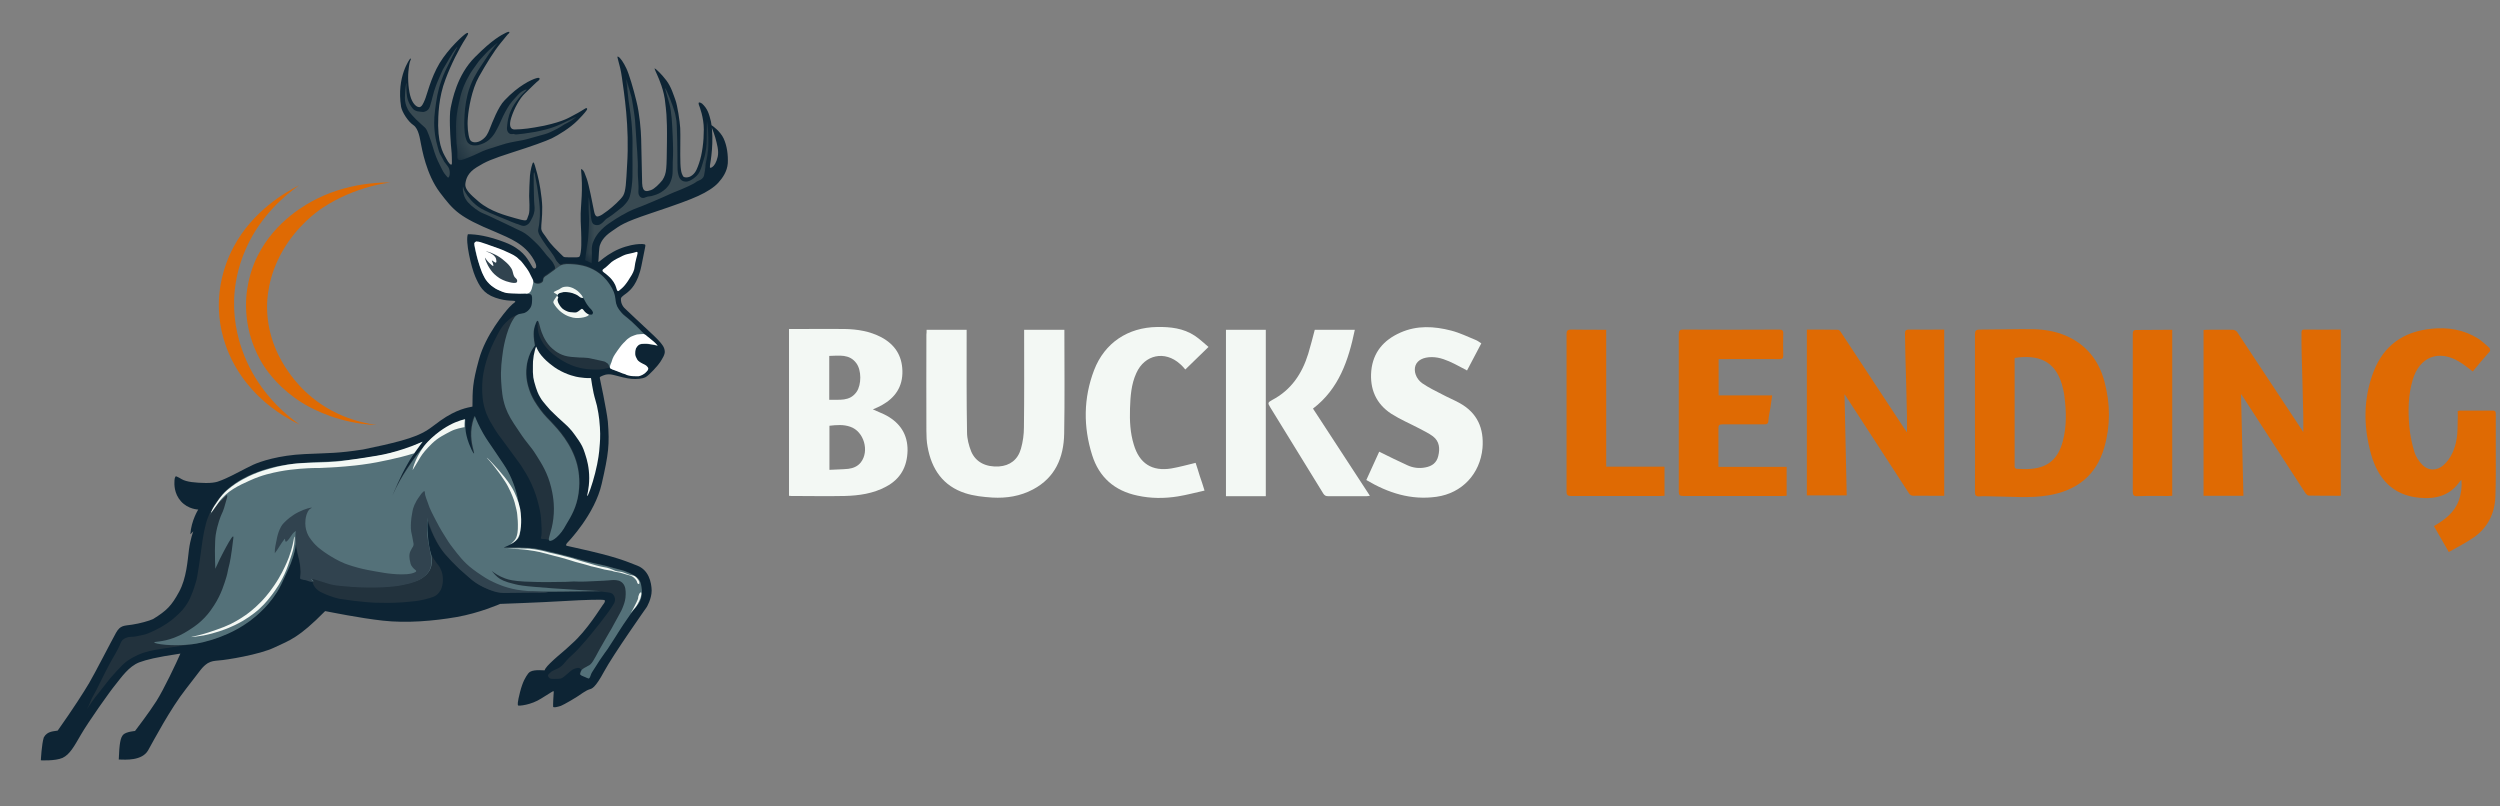 <svg width="183" height="59" viewBox="0 0 183 59" fill="none" xmlns="http://www.w3.org/2000/svg">
<rect x="0" y="0" width="183" height="59" fill="#808080" stroke="none"/>
<g clip-path="url(#clip0_554_12623)">
<path d="M28.575 13.363C28.575 13.363 25.847 13.217 23.177 14.56C22.509 14.896 20.158 16.123 18.852 18.737C18.634 19.175 17.981 20.563 18.01 22.447C18.039 24.798 19.084 26.433 19.331 26.813C19.65 27.295 20.506 28.478 22.117 29.486C22.523 29.734 24.134 30.698 26.485 31.019C26.921 31.077 27.298 31.107 27.559 31.107C26.935 31.019 26.05 30.844 25.078 30.435C22.712 29.442 21.522 27.806 21.087 27.178C20.564 26.433 19.549 24.754 19.549 22.461C19.549 21.965 19.592 20.241 20.709 18.328C21.754 16.532 23.162 15.51 23.627 15.203C26.064 13.597 28.575 13.363 28.575 13.363Z" fill="#DF6A03"/>
<path d="M21.885 13.567C20.884 14.079 18.503 15.437 17.096 18.08C16.21 19.745 16.051 21.249 16.022 22.038C15.993 22.928 16.08 24.331 16.762 25.893C17.313 27.178 18.054 28.069 18.489 28.551C19.693 29.88 21.043 30.654 21.928 31.078C21.145 30.523 20.085 29.632 19.157 28.347C18.823 27.879 18.17 26.915 17.705 25.557C17.11 23.863 17.125 22.461 17.139 21.906C17.168 21.059 17.328 19.701 18.024 18.153C19.098 15.758 20.884 14.283 21.885 13.567Z" fill="#DF6A03"/>
<path d="M30.012 4.308C30.012 4.308 29.01 5.608 29.359 7.813C29.431 8.208 29.866 8.894 30.258 9.157C30.65 9.42 30.737 10.165 30.81 10.515C30.882 10.851 31.187 12.749 32.203 14.093C33.219 15.422 33.582 15.875 36.281 16.985C37.297 17.437 38.4 17.831 39.067 19C39.067 19 39.372 19.496 39.198 19.628C39.024 19.759 38.937 19.453 38.763 19.19C38.588 18.927 38.226 18.226 36.977 17.744C35.73 17.262 34.844 17.145 34.249 17.145C34.046 17.656 34.496 19.569 34.786 20.241C35.076 20.913 35.367 21.483 36.252 21.789C37.137 22.096 37.645 21.965 37.703 22.052C37.761 22.14 37.645 22.096 37.282 22.49C36.919 22.884 35.555 24.52 35.062 26.302C34.569 28.084 34.597 28.536 34.583 29.763C34.235 29.836 33.422 29.953 32.246 30.785C31.071 31.618 31.056 31.997 26.572 32.903C24.657 33.195 24.178 33.151 22.291 33.239C20.404 33.326 19.055 33.779 18.518 34.027C17.981 34.276 16.98 34.831 16.53 35.02C16.065 35.21 15.877 35.356 15.079 35.356C14.295 35.342 13.656 35.283 13.308 35.079C12.96 34.874 12.873 34.86 12.873 34.86C12.873 34.86 12.771 34.947 12.771 35.181C12.757 35.429 12.727 36.116 13.25 36.7C13.772 37.284 14.512 37.299 14.512 37.299C14.512 37.299 14.005 38.087 13.932 39.109L14.15 38.89C14.15 38.89 13.932 39.46 13.83 40.249C13.729 41.037 13.656 42.322 13.105 43.33C12.553 44.338 12.22 44.688 11.204 45.316C10.914 45.448 10.246 45.638 9.665 45.725C9.085 45.813 8.809 45.754 8.49 46.324C8.171 46.893 6.937 49.303 6.531 49.989C6.124 50.676 5.37 51.859 4.223 53.48C3.977 53.538 3.469 53.494 3.207 53.976C3.048 54.458 2.99 55.656 2.99 55.656C2.99 55.656 4.035 55.714 4.572 55.48C5.109 55.232 5.428 54.633 5.936 53.757C6.444 52.881 8.011 50.647 8.461 50.106C8.896 49.566 9.419 48.792 10.188 48.485C10.768 48.281 11.349 48.12 13.206 47.843C12.916 48.514 11.987 50.471 11.45 51.318C10.914 52.166 9.883 53.509 9.883 53.509C9.883 53.509 9.259 53.553 9.027 53.772C8.809 53.991 8.737 54.444 8.693 55.597C9.201 55.612 10.391 55.7 10.841 54.926C11.276 54.152 12.466 51.888 13.613 50.428C14.759 48.967 14.759 48.85 15.209 48.544C15.514 48.383 15.63 48.383 16.08 48.339C16.53 48.31 18.982 47.93 20.1 47.39C21.217 46.864 21.856 46.704 23.8 44.732C24.12 44.79 26.311 45.243 28.038 45.433C29.765 45.623 31.71 45.462 33.407 45.17C35.091 44.878 36.615 44.206 36.615 44.206C36.615 44.206 39.532 44.104 41.201 44.002C42.87 43.9 44.161 43.87 44.248 43.929C44.335 43.987 44.248 44.133 44.118 44.294C43.987 44.455 42.971 46.149 41.854 47.127C41.288 47.667 40.91 47.945 40.533 48.295C40.156 48.646 39.923 48.88 39.865 49.069C39.314 49.04 38.85 49.04 38.661 49.303C38.472 49.566 38.269 49.873 38.066 50.661C37.863 51.45 37.892 51.596 37.921 51.64C37.95 51.684 38.85 51.625 39.619 51.129C40.402 50.632 40.475 50.603 40.475 50.603C40.475 50.603 40.533 50.544 40.533 50.661C40.519 50.793 40.475 51.625 40.489 51.727C40.504 51.83 40.823 51.742 41.056 51.669C41.273 51.581 42.158 51.085 42.681 50.705C42.884 50.574 43.015 50.501 43.16 50.457C43.305 50.413 43.552 50.398 44.219 49.157C44.887 47.916 47.339 44.44 47.339 44.44C47.339 44.44 47.702 43.841 47.702 43.228C47.688 42.614 47.484 41.724 46.643 41.402C45.801 41.081 45.206 40.774 42.158 40.103C41.563 39.956 41.505 39.971 41.462 39.942C41.418 39.913 41.433 39.84 41.52 39.737C41.621 39.635 43.537 37.649 44.045 35.415C44.553 33.195 44.626 32.538 44.495 30.858C44.408 30.026 43.9 27.645 43.9 27.645C43.9 27.645 43.9 27.587 44.016 27.543C44.132 27.499 44.393 27.324 44.887 27.441C45.38 27.572 45.874 27.704 46.236 27.733C46.599 27.762 47.02 27.733 47.267 27.602C47.514 27.47 48.166 26.755 48.326 26.506C48.486 26.243 48.689 25.951 48.66 25.703C48.631 25.455 48.573 25.236 47.76 24.476C46.933 23.717 45.946 22.768 45.801 22.636C45.656 22.519 45.424 22.242 45.453 21.848C45.482 21.687 45.83 21.512 45.961 21.38C46.091 21.264 46.686 20.825 46.962 19.409C47.238 18.007 47.252 18.021 47.238 17.934C47.223 17.846 46.889 17.846 46.527 17.89C46.164 17.934 45.453 18.109 44.872 18.445C44.292 18.766 44.016 19.044 43.885 19.131C43.755 19.219 43.798 19.146 43.813 18.971C43.827 18.795 43.842 18.153 43.914 17.948C43.987 17.744 44.147 17.35 44.785 16.926C45.424 16.488 45.598 16.298 47.6 15.626C49.603 14.955 50.474 14.633 51.112 14.341C51.751 14.049 52.273 13.713 52.578 13.377C52.883 13.041 53.231 12.559 53.275 11.946C53.304 11.333 53.217 10.676 52.97 10.135C52.723 9.61 52.157 9.201 52.07 9.157C51.983 9.113 52.245 9.639 52.361 10.077C52.477 10.515 52.636 11.041 52.535 11.479C52.433 11.917 52.273 12.136 52.143 12.224C52.012 12.311 51.94 12.326 51.969 12.121C51.998 11.917 52.303 10.31 52.041 8.894C51.896 8.31 51.795 7.959 51.388 7.58C51.171 7.448 51.156 7.507 51.142 7.536C51.127 7.565 51.142 7.638 51.171 7.711C51.2 7.784 51.519 8.587 51.519 9.478C51.519 10.354 51.403 11.274 51.171 11.946C51.04 12.311 50.953 12.603 50.677 12.822C50.401 13.056 50.053 12.998 50.01 12.91C49.966 12.822 49.835 12.706 49.806 11.975C49.777 11.26 49.821 9.872 49.792 9.376C49.763 8.879 49.589 7.726 49.444 7.331C49.298 6.937 49.139 6.367 48.776 5.886C48.413 5.404 48.007 5.038 47.934 5.009C47.862 4.98 48.036 5.301 48.123 5.52C48.21 5.725 48.631 6.63 48.703 7.594C48.733 7.901 48.849 8.441 48.82 10.413C48.791 12.37 48.82 12.662 48.486 13.188C48.268 13.465 47.905 13.83 47.644 13.918C47.383 14.005 47.035 14.137 47.005 13.421C46.991 12.706 46.947 10.763 46.933 10.15C46.918 9.536 46.817 8.31 46.585 7.404C46.367 6.499 46.048 5.418 45.844 4.995C45.641 4.571 45.409 4.221 45.249 4.148C45.075 4.06 45.38 4.6 45.525 5.681C45.67 6.762 46.091 9.244 45.903 12.092C45.83 13.363 45.816 13.976 45.612 14.327C45.453 14.589 44.872 15.13 44.48 15.422C44.089 15.714 43.987 15.772 43.856 15.816C43.726 15.875 43.566 15.904 43.479 15.437C43.392 14.969 43.102 13.509 42.957 13.1C42.812 12.691 42.739 12.501 42.652 12.443C42.565 12.37 42.594 12.37 42.55 12.384C42.507 12.384 42.579 12.72 42.594 13.406C42.608 14.093 42.565 14.662 42.536 15.057C42.507 15.451 42.492 15.787 42.507 16.181C42.521 16.561 42.565 17.204 42.55 17.948C42.55 18.314 42.478 18.693 42.434 18.752C42.391 18.81 42.405 18.839 42.071 18.839C41.752 18.839 41.476 18.839 41.36 18.825C41.244 18.825 41.215 18.752 40.997 18.547C40.794 18.343 40.315 17.89 40.083 17.525C39.851 17.16 39.633 16.985 39.619 16.722C39.604 16.459 39.706 15.875 39.691 15.144C39.677 14.414 39.474 13.261 39.328 12.735C39.183 12.224 39.111 11.888 39.038 11.888C38.966 11.888 38.821 12.501 38.792 12.852C38.763 13.202 38.733 14.107 38.733 14.341C38.733 14.575 38.806 15.393 38.705 15.699C38.603 16.006 38.559 16.123 38.501 16.123C38.443 16.123 38.429 16.181 37.732 15.977C37.021 15.772 35.918 15.495 35.047 14.765C34.409 14.224 34.032 13.859 34.061 13.48C34.104 13.1 34.235 12.647 34.902 12.238C35.555 11.829 36.005 11.639 37.456 11.172C38.922 10.705 39.938 10.34 40.402 10.121C40.867 9.887 41.723 9.376 42.275 8.821C42.826 8.266 42.942 8.076 42.971 8.018C43 7.959 42.971 7.857 42.812 7.959C42.652 8.047 42.434 8.208 42.057 8.397C41.679 8.587 41.346 8.865 39.837 9.201C38.777 9.405 38.327 9.463 37.66 9.478C37.384 9.478 37.224 9.23 37.427 8.602C37.631 7.959 38.037 7.2 38.414 6.849C38.792 6.484 39.314 5.959 39.416 5.9C39.503 5.842 39.604 5.623 39.256 5.725C38.908 5.827 37.964 6.251 36.934 7.346C36.47 7.813 36.02 8.996 35.86 9.405C35.7 9.814 35.584 10.033 35.265 10.252C34.96 10.471 34.496 10.5 34.38 10.179C34.264 9.858 34.191 9.23 34.249 8.616C34.293 8.003 34.525 6.557 35.062 5.608C35.599 4.659 36.165 3.739 36.644 3.155C37.123 2.585 37.137 2.527 37.239 2.454C37.326 2.366 37.326 2.249 37.007 2.41C36.702 2.57 36.092 2.848 34.772 4.177C33.437 5.506 33.103 7.361 32.987 7.915C32.871 8.47 32.958 9.916 32.987 10.296C33.001 10.676 33.074 11.143 33.074 11.537C33.074 11.931 33.103 12.005 33.045 12.048C32.987 12.092 32.827 11.917 32.682 11.639C32.551 11.362 32.101 10.851 32.072 9.201C32.072 8.47 32.101 7.127 32.609 5.812C33.001 4.746 33.625 3.52 34.09 2.804C34.351 2.41 34.293 2.337 34.09 2.468C33.886 2.6 32.842 3.534 32.174 4.63C31.521 5.725 31.231 7.025 31.1 7.302C30.984 7.58 30.882 7.813 30.708 7.842C30.534 7.857 30.258 7.667 30.084 7.185C29.91 6.703 29.837 5.827 29.895 5.228C29.954 4.644 29.997 4.542 30.026 4.469C30.055 4.381 30.142 4.235 30.012 4.308Z" fill="#0D2434"/>
<path d="M34.801 17.744C34.641 17.817 34.873 18.752 35.193 19.613C35.396 20.125 35.497 20.387 35.715 20.636C35.817 20.738 36.179 21.147 36.789 21.322C37.065 21.41 37.355 21.424 37.689 21.439C37.935 21.453 38.168 21.497 38.414 21.483C38.545 21.483 38.617 21.483 38.777 21.512C38.835 21.526 38.864 21.526 38.879 21.541C38.908 21.556 38.98 21.629 38.966 21.935C38.951 22.184 38.951 22.33 38.85 22.505C38.748 22.666 38.632 22.768 38.559 22.812C38.298 22.987 38.124 22.972 37.863 23.045C37.5 23.162 37.268 23.381 37.021 23.615C36.789 23.849 36.629 24.082 36.412 24.506C36.092 25.119 35.831 25.645 35.599 26.433C35.454 26.93 35.294 27.558 35.294 28.405C35.294 28.828 35.309 29.5 35.599 30.26C35.773 30.698 35.976 31.019 36.208 31.399C36.383 31.691 36.499 31.837 36.934 32.421C37.616 33.341 37.95 33.808 38.109 34.027C38.371 34.436 38.632 34.831 38.893 35.4C39.198 36.057 39.343 36.612 39.416 36.904C39.488 37.211 39.575 37.532 39.604 37.956C39.633 38.394 39.691 39.08 39.604 39.314C39.604 39.329 39.575 39.387 39.604 39.416C39.633 39.475 39.749 39.446 39.895 39.46C40.069 39.475 40.185 39.519 40.243 39.533C40.707 39.635 41.447 38.394 41.447 38.394C41.839 37.751 42.231 37.094 42.376 36.072C42.521 35.064 42.347 34.276 42.275 33.984C41.883 32.45 40.838 31.355 40.403 30.888C40.17 30.639 39.909 30.406 39.575 29.953C39.3 29.573 38.98 29.135 38.763 28.478C38.675 28.215 38.472 27.587 38.574 26.784C38.647 26.185 38.85 25.791 38.893 25.703C38.995 25.513 39.096 25.367 39.184 25.25C39.125 24.988 39.111 24.768 39.096 24.608C39.082 24.345 39.082 24.097 39.184 23.805C39.242 23.644 39.329 23.513 39.372 23.44C39.343 23.673 39.314 24.067 39.459 24.52C39.575 24.856 39.72 25.075 39.851 25.265C40.272 25.835 40.751 26.141 41.099 26.36C41.636 26.696 42.086 26.828 42.188 26.857C42.376 26.915 42.797 27.032 43.349 27.047C43.653 27.061 44.016 27.076 44.466 26.945C44.553 26.915 44.626 26.901 44.669 26.872C44.916 27.003 45.133 27.09 45.293 27.149C45.525 27.237 45.728 27.324 46.019 27.383C46.382 27.456 46.585 27.441 46.643 27.426C46.889 27.397 47.02 27.324 47.078 27.295C47.136 27.266 47.383 27.105 47.368 26.959C47.354 26.886 47.296 26.857 47.252 26.813C47.006 26.638 46.788 26.477 46.686 26.375C46.657 26.346 46.44 26.112 46.44 25.776C46.44 25.732 46.44 25.382 46.701 25.207C46.802 25.134 46.919 25.119 47.093 25.119C47.325 25.119 47.659 25.134 48.094 25.265C47.92 25.09 47.717 24.915 47.499 24.725C47.383 24.622 47.267 24.535 47.151 24.447C47.107 24.389 47.035 24.301 46.947 24.214C46.802 24.067 46.715 23.965 46.483 23.746C46.149 23.425 46.207 23.483 46.12 23.41C45.743 23.075 45.685 23.075 45.496 22.87C45.409 22.768 45.264 22.607 45.148 22.373C45.017 22.081 45.046 21.892 44.988 21.629C44.901 21.191 44.684 20.884 44.51 20.636C44.408 20.49 44.045 20.008 43.392 19.672C43.305 19.628 43.029 19.482 42.652 19.394C42.579 19.38 42.333 19.321 41.999 19.292C41.534 19.263 41.288 19.248 41.012 19.365C40.925 19.409 40.998 19.38 40.388 19.818C40.272 19.905 40.156 19.993 40.025 20.081C39.909 20.154 39.851 20.183 39.793 20.256C39.706 20.373 39.764 20.446 39.706 20.548C39.604 20.694 39.358 20.752 39.169 20.679C39.053 20.636 38.98 20.548 38.922 20.475C38.806 20.314 38.763 20.168 38.748 20.125C38.617 19.672 38.109 19.146 38.051 19.088C37.732 18.766 37.413 18.606 36.978 18.387C36.6 18.197 36.281 18.095 36.078 18.021C35.599 17.861 35.41 17.861 35.164 17.773C35.149 17.773 35.018 17.729 34.859 17.7C34.844 17.744 34.815 17.744 34.801 17.744Z" fill="#22323D"/>
<path d="M34.699 30.464C34.583 30.727 34.467 31.136 34.438 31.618C34.394 32.494 34.699 33.18 34.641 33.209C34.583 33.224 34.394 32.8 34.278 32.508C34.104 32.056 34.046 31.691 34.031 31.574C33.988 31.253 33.988 30.946 34.002 30.712C33.64 30.829 33.175 31.019 32.682 31.296C32.435 31.442 31.985 31.705 31.492 32.158C31.158 32.465 30.94 32.742 30.49 33.312C30.258 33.618 29.997 33.94 29.707 34.392C29.402 34.86 29.025 35.488 28.662 36.306C28.778 36.043 29.286 34.845 29.852 33.867C30.012 33.575 30.229 33.239 30.49 32.903C30.694 32.64 30.781 32.479 30.911 32.348C30.636 32.494 30.389 32.596 29.91 32.786C29.649 32.888 28.909 33.151 27.486 33.414C27.022 33.502 25.977 33.677 24.584 33.779C23.481 33.867 23.292 33.808 22.16 33.91C21.275 33.998 20.825 34.042 20.23 34.159C19.853 34.246 18.329 34.582 17.139 35.429C16.776 35.678 16.53 35.911 16.471 35.97C16.08 36.349 15.833 36.7 15.688 36.933C15.586 37.094 15.383 37.445 15.209 37.912C15.078 38.248 15.035 38.511 14.933 38.934C14.861 39.27 14.803 39.694 14.687 40.555C14.629 40.92 14.614 41.052 14.57 41.373C14.454 42.147 14.411 42.337 14.382 42.454C14.353 42.541 14.266 42.892 14.106 43.315C13.975 43.651 13.888 43.885 13.7 44.177C13.467 44.557 13.221 44.805 13.032 44.98C12.698 45.301 12.408 45.506 12.219 45.637C12.132 45.696 11.799 45.915 11.32 46.148C10.942 46.324 10.739 46.426 10.434 46.484C10.028 46.572 9.839 46.616 9.622 46.616C9.578 46.616 9.433 46.616 9.273 46.674C9.099 46.733 9.012 46.82 8.983 46.835C8.896 46.922 8.853 47.025 8.838 47.054C8.62 47.623 8.258 48.135 7.982 48.675C7.721 49.186 7.721 49.157 7.387 49.843C7.14 50.325 7.155 50.311 7.053 50.515C6.835 50.924 6.748 51.041 6.647 51.304C6.632 51.347 6.574 51.479 6.502 51.64C6.444 51.756 6.385 51.859 6.356 51.917C6.56 51.61 6.777 51.289 7.024 50.968C7.053 50.939 7.039 50.953 7.227 50.72C7.851 49.931 7.895 49.858 8.054 49.668C8.112 49.61 8.301 49.376 8.562 49.099C8.882 48.763 9.041 48.587 9.273 48.412C9.36 48.354 9.636 48.149 10.086 47.945C10.681 47.682 11.175 47.594 11.929 47.477C13.438 47.244 13.496 47.258 14.004 47.171C14.527 47.069 15.238 46.937 16.065 46.63C17.807 45.959 18.881 44.936 19.113 44.703C19.345 44.484 19.78 44.031 20.216 43.345C20.419 43.023 20.608 42.629 20.97 41.826C21.174 41.388 21.275 41.125 21.377 40.803C21.449 40.57 21.536 40.278 21.58 39.869C21.623 39.504 21.609 39.197 21.594 38.978C21.638 39.898 21.725 40.409 21.812 40.687C21.826 40.76 21.885 40.935 21.928 41.198C21.972 41.431 21.972 41.621 21.986 41.855C22.001 42.016 22.001 42.191 22.001 42.381C22.204 42.41 22.436 42.454 22.668 42.512C22.741 42.527 22.813 42.541 22.871 42.571C22.886 42.658 22.915 42.775 23.002 42.906C23.162 43.169 23.394 43.301 23.553 43.374C24.337 43.754 24.903 43.841 24.903 43.841C26.369 44.075 27.472 44.119 27.472 44.119C28.038 44.133 28.662 44.148 29.503 44.089C30.171 44.031 30.592 44.002 31.114 43.87C31.622 43.739 31.884 43.666 32.087 43.432C32.406 43.082 32.42 42.614 32.42 42.468C32.435 42.132 32.348 41.87 32.29 41.738C32.174 41.417 32.072 41.402 31.767 40.935C31.55 40.599 31.405 40.365 31.318 40.029C31.274 39.883 31.259 39.694 31.23 39.328C31.201 38.963 31.187 38.686 31.187 38.584C31.187 38.365 31.187 38.116 31.201 37.853C31.347 38.365 31.521 38.773 31.666 39.08C31.811 39.401 31.985 39.767 32.29 40.19C32.522 40.526 32.725 40.745 33.103 41.125C33.48 41.519 33.799 41.797 34.104 42.059C34.409 42.337 34.568 42.468 34.728 42.585C35.163 42.892 35.57 43.053 35.773 43.14C36.005 43.228 36.324 43.315 36.702 43.374C37.326 43.359 37.834 43.345 38.167 43.345C39.372 43.33 39.72 43.345 41.026 43.33C41.752 43.315 42.129 43.315 42.231 43.315C42.797 43.301 43.363 43.315 43.929 43.301C43.929 43.301 44.103 43.301 44.48 43.359C44.698 43.388 44.785 43.418 44.858 43.491C44.974 43.607 45.003 43.754 45.017 43.812C45.046 44.002 44.959 44.162 44.916 44.221C44.495 44.951 43.203 46.499 43.203 46.499C42.986 46.762 42.768 47.025 42.419 47.404C42.216 47.623 42.1 47.755 41.912 47.916C41.679 48.135 41.636 48.164 41.491 48.325C41.331 48.5 41.317 48.558 41.171 48.69C41.084 48.763 40.983 48.865 40.823 48.938C40.707 48.996 40.62 49.011 40.446 49.113C40.402 49.128 40.344 49.172 40.272 49.245C40.185 49.318 40.127 49.376 40.112 49.449C40.112 49.551 40.214 49.624 40.228 49.639C40.315 49.697 40.402 49.697 40.547 49.697C40.838 49.697 40.983 49.683 41.055 49.668C41.186 49.624 41.331 49.507 41.592 49.274C41.723 49.157 41.752 49.128 41.839 49.069C41.941 48.996 42.086 48.923 42.26 48.894C42.361 48.88 42.419 48.894 42.449 48.923C42.463 48.938 42.536 48.982 42.536 49.04C42.536 49.113 42.492 49.128 42.449 49.259C42.434 49.318 42.434 49.332 42.449 49.347C42.463 49.376 42.477 49.376 42.565 49.434C42.652 49.478 42.71 49.493 42.739 49.507C42.782 49.522 42.811 49.537 42.84 49.551C43.014 49.624 43.029 49.639 43.058 49.639C43.145 49.624 43.189 49.464 43.247 49.303C43.261 49.245 43.377 49.069 43.595 48.733C43.784 48.412 43.958 48.178 44.016 48.091C44.219 47.784 44.277 47.726 44.451 47.477C44.698 47.112 44.828 46.879 44.988 46.645C45.191 46.324 45.917 45.141 46.57 44.352C46.643 44.265 46.802 44.075 46.889 43.783C46.976 43.491 46.962 43.242 46.947 43.111C46.918 42.863 46.904 42.629 46.744 42.395C46.657 42.279 46.541 42.206 46.425 42.118C45.902 41.797 45.38 41.68 45.365 41.68C44.887 41.563 44.408 41.402 43.914 41.3C42.55 41.023 42.361 40.862 39.938 40.292C39.474 40.19 39.169 40.117 38.748 40.088C38.327 40.059 37.601 40.044 37.355 40.059C37.224 40.059 37.093 40.059 36.963 40.059C36.89 40.059 36.861 40.059 36.861 40.059C36.847 40.015 37.253 39.927 37.645 39.635C37.761 39.547 37.848 39.474 37.921 39.358C38.037 39.182 38.051 39.007 38.066 38.686C38.08 38.145 38.037 37.722 38.022 37.605C37.993 37.255 37.964 37.036 37.935 36.787C37.761 35.648 37.297 34.743 37.123 34.422C37.006 34.203 36.76 33.837 36.266 33.107C35.787 32.392 35.613 32.172 35.352 31.72C35.033 31.238 34.83 30.771 34.699 30.464Z" fill="#22323D"/>
<path d="M42.565 49.069C42.522 49.128 42.507 49.201 42.478 49.289C42.463 49.332 42.463 49.362 42.478 49.376C42.492 49.405 42.507 49.405 42.594 49.464C42.681 49.508 42.739 49.522 42.768 49.537C42.812 49.551 42.841 49.566 42.87 49.581C43.044 49.654 43.058 49.668 43.087 49.668C43.175 49.654 43.218 49.493 43.276 49.332C43.291 49.274 43.407 49.099 43.624 48.763C43.813 48.441 43.987 48.208 44.045 48.12C44.248 47.814 44.306 47.755 44.481 47.507C44.727 47.142 44.858 46.908 45.018 46.675C45.221 46.353 45.946 45.17 46.599 44.382C46.672 44.294 46.832 44.104 46.919 43.812C47.006 43.52 46.991 43.272 46.977 43.14C46.948 42.892 46.933 42.658 46.774 42.425C46.687 42.308 46.57 42.235 46.454 42.147C45.932 41.826 45.409 41.709 45.395 41.709C44.916 41.592 44.437 41.432 43.944 41.329C42.58 41.052 42.391 40.891 39.967 40.322C39.503 40.219 39.198 40.147 38.777 40.117C38.356 40.088 37.631 40.074 37.384 40.088C37.254 40.088 37.123 40.088 36.992 40.088C36.92 40.088 36.891 40.088 36.891 40.088C36.876 40.044 37.282 39.957 37.674 39.665C37.791 39.577 37.877 39.504 37.95 39.387C38.066 39.212 38.081 39.037 38.095 38.715C38.11 38.175 38.066 37.751 38.052 37.635C38.023 37.284 37.994 37.065 37.965 36.817C37.791 35.678 37.326 34.772 37.152 34.451C37.036 34.232 36.789 33.867 36.296 33.137C35.817 32.421 35.643 32.202 35.381 31.749C35.077 31.209 34.873 30.756 34.757 30.45C34.641 30.712 34.525 31.121 34.496 31.603C34.453 32.479 34.757 33.166 34.699 33.195C34.641 33.21 34.453 32.786 34.337 32.494C34.162 32.041 34.104 31.676 34.09 31.559C34.046 31.238 34.046 30.931 34.061 30.698C33.698 30.815 33.234 31.004 32.74 31.282C32.493 31.428 32.044 31.691 31.55 32.144C31.216 32.45 30.941 32.757 30.491 33.326C30.259 33.633 30.055 33.94 29.765 34.378C29.46 34.845 29.083 35.473 28.72 36.291C28.836 36.028 29.272 34.933 29.838 33.954C29.997 33.662 30.288 33.224 30.549 32.874C30.752 32.611 30.839 32.45 30.97 32.319C30.694 32.465 30.447 32.567 29.968 32.757C29.707 32.859 28.967 33.122 27.545 33.385C27.08 33.472 26.035 33.648 24.642 33.75C23.539 33.838 23.351 33.779 22.219 33.881C21.334 33.969 20.884 34.013 20.289 34.13C19.911 34.217 18.387 34.553 17.198 35.4C16.994 35.546 16.806 35.692 16.806 35.692C16.806 35.692 16.661 35.809 16.53 35.941C16.153 36.306 15.891 36.744 15.761 36.948C15.645 37.138 15.5 37.401 15.354 37.722C15.572 37.372 15.775 37.094 15.935 36.89C16.196 36.569 16.022 36.831 16.486 36.335C16.515 36.306 16.588 36.233 16.617 36.247C16.661 36.276 16.617 36.466 16.588 36.539C16.443 37.065 16.37 37.343 16.211 37.664C16.167 37.751 15.906 38.394 15.79 39.153C15.746 39.46 15.746 39.738 15.732 40.278C15.732 40.847 15.746 41.315 15.761 41.636C15.993 41.11 16.211 40.672 16.385 40.351C16.573 40.001 16.98 39.226 17.067 39.27C17.096 39.285 17.081 39.358 17.081 39.387C16.922 40.775 16.806 41.242 16.806 41.242C16.617 41.987 16.69 41.826 16.573 42.235C16.428 42.702 16.211 43.476 15.674 44.309C15.529 44.528 15.325 44.849 14.977 45.214C14.6 45.608 14.266 45.842 14.019 46.003C13.758 46.178 13.323 46.47 12.728 46.689C11.871 47.01 11.291 46.952 11.291 47.025C11.291 47.127 12.597 47.346 14.077 47.156C14.353 47.127 15.151 46.996 16.138 46.616C16.704 46.397 17.981 45.886 19.186 44.688C19.418 44.469 19.853 44.017 20.289 43.33C20.492 43.009 20.68 42.615 21.043 41.811C21.246 41.373 21.348 41.11 21.45 40.789C21.522 40.555 21.609 40.263 21.653 39.854C21.696 39.489 21.682 39.183 21.667 38.964C21.711 39.884 21.798 40.395 21.885 40.672C21.899 40.745 21.958 40.92 22.001 41.183C22.045 41.417 22.045 41.607 22.059 41.841C22.074 42.001 22.074 42.176 22.074 42.366C22.277 42.395 22.509 42.439 22.741 42.498C22.814 42.512 22.93 42.585 22.944 42.556C22.973 42.527 22.785 42.395 22.814 42.352C22.857 42.264 23.554 42.527 23.801 42.6C24.454 42.819 25.034 42.863 26.166 42.936C27.313 43.009 28.125 42.936 28.836 42.877C28.865 42.877 29.489 42.819 30.259 42.585C30.52 42.498 30.752 42.425 30.999 42.235C31.144 42.133 31.361 41.957 31.507 41.636C31.637 41.344 31.623 41.081 31.608 40.891C31.594 40.57 31.521 40.541 31.42 40.001C31.376 39.738 31.347 39.519 31.332 39.3C31.303 38.949 31.289 38.686 31.289 38.555C31.289 38.336 31.289 38.087 31.303 37.825C31.449 38.336 31.623 38.745 31.768 39.051C31.913 39.373 32.087 39.738 32.392 40.161C32.624 40.497 32.827 40.716 33.205 41.096C33.582 41.49 33.901 41.767 34.206 42.03C34.511 42.308 34.67 42.439 34.83 42.556C35.265 42.863 35.672 43.023 35.875 43.111C36.107 43.199 36.426 43.286 36.804 43.345C37.428 43.33 37.936 43.316 38.269 43.316C39.474 43.301 39.822 43.316 41.128 43.301C41.564 43.301 41.593 43.286 42.333 43.286C43.058 43.272 43.639 43.272 44.031 43.272C43.305 43.242 41.868 43.169 40.49 43.067C40.49 43.067 40.069 43.038 39.198 42.965C38.342 42.892 38.037 42.848 37.689 42.761C36.92 42.585 36.615 42.41 36.426 42.249C36.223 42.074 36.078 41.899 35.991 41.782C36.194 41.957 36.528 42.176 36.963 42.337C37.282 42.454 37.616 42.527 38.4 42.571C38.69 42.585 39.764 42.629 40.722 42.6C41.941 42.6 41.781 42.541 42.289 42.571C42.812 42.585 42.986 42.556 43.479 42.541C44.132 42.512 44.452 42.498 44.553 42.483C44.858 42.454 45.018 42.439 45.264 42.498C45.337 42.512 45.468 42.571 45.569 42.673C45.801 42.907 45.801 43.242 45.801 43.491C45.801 43.856 45.714 44.119 45.627 44.352C45.526 44.63 45.438 44.791 45.25 45.126C44.582 46.339 44.771 46.017 44.597 46.295C43.9 47.536 44.074 47.186 43.886 47.536C43.465 48.31 43.32 48.646 43.029 48.748C42.913 48.836 42.667 48.909 42.565 49.069Z" fill="#547179"/>
<path d="M33.887 13.64C33.872 13.757 33.872 13.918 33.916 14.107C33.959 14.341 34.046 14.516 34.09 14.575C34.206 14.779 34.337 14.896 34.511 15.057C34.714 15.232 34.917 15.378 35.091 15.48C35.251 15.582 35.265 15.568 35.788 15.802C36.034 15.918 36.005 15.904 36.339 16.064C36.717 16.24 36.717 16.24 36.963 16.356C37.268 16.503 37.34 16.532 37.689 16.707C38.095 16.897 38.095 16.897 38.211 16.955C38.545 17.131 38.748 17.32 39.14 17.685C39.793 18.313 39.866 18.562 40.272 18.971C40.316 19.014 40.446 19.146 40.548 19.365C40.577 19.423 40.62 19.496 40.635 19.613C40.649 19.686 40.649 19.745 40.649 19.788C40.78 19.657 40.911 19.54 41.041 19.409C40.969 19.35 40.867 19.263 40.765 19.131C40.664 19 40.649 18.912 40.548 18.752C40.504 18.678 40.432 18.576 40.272 18.357C40.025 18.021 39.967 17.963 39.837 17.758C39.779 17.685 39.735 17.598 39.663 17.496C39.503 17.247 39.43 17.116 39.401 16.97C39.372 16.853 39.401 16.824 39.459 16.459C39.459 16.459 39.503 16.137 39.517 15.831C39.532 15.539 39.517 15.32 39.503 15.101C39.488 14.881 39.459 14.633 39.387 14.137C39.343 13.801 39.3 13.509 39.227 13.173C39.169 12.837 39.126 12.603 39.096 12.618C39.053 12.618 39.068 12.998 39.068 13.45C39.082 14.093 39.082 14.414 39.096 14.706C39.126 15.13 39.169 15.334 39.082 15.626C39.038 15.802 38.951 15.962 38.879 16.094C38.777 16.298 38.705 16.371 38.647 16.415C38.603 16.444 38.516 16.517 38.385 16.532C38.255 16.546 38.139 16.503 38.037 16.459C37.732 16.327 38.095 16.503 37.442 16.24C37.094 16.094 37.065 16.079 36.775 15.962C36.586 15.889 36.571 15.889 36.412 15.816C36.296 15.772 36.093 15.685 35.86 15.582C35.556 15.436 35.396 15.363 35.207 15.261C34.903 15.071 34.699 14.881 34.656 14.838C34.583 14.779 34.409 14.589 34.22 14.326C34.09 14.137 34.003 13.976 33.974 13.918C33.945 13.83 33.916 13.728 33.887 13.64Z" fill="#394A52"/>
<path d="M44.669 26.944C44.742 27.017 44.843 27.047 45.337 27.207C45.714 27.339 45.903 27.412 46.062 27.441C46.425 27.514 46.628 27.499 46.686 27.485C46.933 27.456 47.063 27.383 47.121 27.353C47.18 27.324 47.426 27.163 47.412 27.017C47.397 26.944 47.339 26.915 47.296 26.871C47.049 26.696 46.831 26.535 46.73 26.433C46.701 26.404 46.483 26.17 46.483 25.834C46.483 25.791 46.483 25.44 46.744 25.265C46.846 25.192 46.962 25.177 47.136 25.177C47.368 25.177 47.702 25.192 48.137 25.323C47.963 25.148 47.804 24.973 47.586 24.783C47.47 24.681 47.354 24.593 47.238 24.52C47.194 24.462 47.093 24.389 46.976 24.272C46.831 24.126 46.744 24.024 46.512 23.805C46.178 23.483 46.236 23.542 46.149 23.469C45.772 23.133 45.714 23.133 45.525 22.928C45.438 22.826 45.293 22.665 45.177 22.432C45.046 22.14 45.075 21.95 45.017 21.687C44.93 21.249 44.712 20.942 44.538 20.694C44.437 20.548 44.074 20.066 43.421 19.73C43.334 19.686 43.058 19.54 42.681 19.453C42.608 19.438 42.361 19.38 42.028 19.35C41.563 19.321 41.317 19.306 41.041 19.423C40.954 19.467 41.026 19.438 40.417 19.876C40.301 19.964 40.185 20.051 40.054 20.139C39.938 20.212 39.88 20.241 39.822 20.314C39.735 20.431 39.793 20.504 39.735 20.606C39.633 20.752 39.386 20.811 39.198 20.738C39.082 20.694 39.009 20.606 38.951 20.533C38.835 20.373 38.791 20.227 38.777 20.183C38.646 19.73 38.138 19.204 38.08 19.146C37.761 18.825 37.442 18.664 37.007 18.445C36.629 18.255 36.31 18.153 36.107 18.08C35.628 17.919 35.439 17.919 35.192 17.831C35.178 17.831 35.047 17.788 34.888 17.759C34.83 17.744 34.786 17.744 34.786 17.759C34.627 17.831 34.859 18.766 35.178 19.628C35.381 20.139 35.483 20.402 35.7 20.65C35.802 20.752 36.165 21.161 36.774 21.337C37.05 21.424 37.34 21.439 37.674 21.453C37.921 21.468 38.153 21.512 38.4 21.497C38.53 21.497 38.603 21.497 38.763 21.526C38.821 21.541 38.849 21.541 38.864 21.555C38.893 21.57 38.966 21.643 38.951 21.95C38.937 22.198 38.937 22.344 38.835 22.519C38.733 22.68 38.617 22.782 38.545 22.826C38.284 23.016 38.095 22.899 37.848 23.06C37.703 23.147 37.63 23.264 37.572 23.366C37.021 24.228 36.818 25.703 36.818 25.703C36.731 26.346 36.629 27.017 36.687 27.938C36.731 28.551 36.76 29.135 37.007 29.836C37.21 30.391 37.456 30.785 37.964 31.53C38.675 32.611 38.791 32.567 39.27 33.341C39.662 33.954 40.098 34.655 40.344 35.678C40.431 36.043 40.635 36.904 40.504 37.97C40.388 38.964 40.054 39.475 40.214 39.577C40.402 39.694 41.055 39.168 41.418 38.438C41.81 37.795 42.202 37.138 42.347 36.116C42.492 35.108 42.318 34.319 42.245 34.027C41.854 32.494 40.809 31.399 40.373 30.931C40.141 30.683 39.88 30.449 39.546 29.997C39.27 29.617 38.951 29.179 38.733 28.522C38.646 28.259 38.443 27.631 38.545 26.828C38.617 26.229 38.821 25.834 38.864 25.747C38.966 25.557 39.067 25.411 39.154 25.294C39.096 25.031 39.082 24.812 39.067 24.652C39.053 24.389 39.053 24.14 39.154 23.848C39.212 23.702 39.27 23.483 39.343 23.483C39.444 23.483 39.474 23.775 39.575 24.097C39.633 24.287 39.822 24.885 40.272 25.367C40.431 25.528 40.794 25.878 41.346 26.039C41.65 26.127 41.97 26.141 42.42 26.17C42.724 26.185 42.782 26.17 43 26.2C43.174 26.214 43.145 26.229 43.929 26.39C44.205 26.448 44.292 26.462 44.393 26.55C44.611 26.667 44.538 26.798 44.669 26.944Z" fill="#547179"/>
<mask id="mask0_554_12623" style="mask-type:luminance" maskUnits="userSpaceOnUse" x="33" y="3" width="10" height="9">
<path d="M42.129 3.14H33.378V11.756H42.129V3.14Z" fill="white"/>
</mask>
<g mask="url(#mask0_554_12623)">
<path d="M36.426 3.14C36.411 3.125 36.063 3.417 35.802 3.666C35.758 3.709 35.57 3.885 35.367 4.118C35.25 4.25 35.076 4.425 34.888 4.703C34.655 5.009 34.496 5.272 34.423 5.374C34.293 5.593 34.206 5.783 34.133 5.9C34.075 6.032 33.944 6.294 33.828 6.63C33.712 6.966 33.669 7.214 33.581 7.594C33.523 7.886 33.465 8.149 33.422 8.514C33.364 9.04 33.378 9.434 33.393 10.033C33.422 10.909 33.48 10.69 33.48 11.172C33.48 11.45 33.451 11.61 33.553 11.683C33.669 11.771 33.857 11.713 34.452 11.464C35.004 11.23 35.033 11.201 35.323 11.07C35.628 10.938 35.947 10.851 36.586 10.646C36.948 10.53 37.137 10.471 37.369 10.427C37.761 10.34 37.79 10.354 38.225 10.267C38.472 10.223 38.806 10.121 39.488 9.931C39.865 9.829 39.967 9.799 40.083 9.756C40.388 9.639 40.62 9.507 40.823 9.405C41.244 9.171 41.172 9.171 41.462 9.025C41.563 8.967 41.752 8.894 41.97 8.733C41.984 8.719 42.173 8.587 42.173 8.558C42.158 8.543 41.97 8.646 41.665 8.792C41.665 8.792 41.563 8.835 41.055 9.084C40.33 9.434 39.532 9.58 39.183 9.653C38.937 9.697 38.733 9.726 38.327 9.785C37.34 9.916 37.863 9.77 37.485 9.814C37.456 9.814 37.384 9.829 37.311 9.785C37.195 9.726 37.151 9.609 37.137 9.58C37.108 9.493 37.108 9.42 37.108 9.39C37.137 8.952 37.195 8.719 37.195 8.719C37.239 8.558 37.268 8.397 37.355 8.193C37.529 7.755 37.761 7.463 37.95 7.214C38.269 6.806 38.574 6.601 38.545 6.557C38.516 6.528 38.298 6.645 38.269 6.659C38.124 6.732 38.008 6.835 37.761 7.112C37.558 7.331 37.442 7.463 37.297 7.667C37.181 7.842 37.108 7.974 36.977 8.208C36.861 8.427 36.774 8.602 36.687 8.806C36.542 9.128 36.528 9.171 36.411 9.39C36.266 9.683 36.179 9.799 36.15 9.843C36.078 9.945 35.991 10.062 35.845 10.194C35.744 10.281 35.541 10.457 35.221 10.559C35.091 10.603 34.96 10.646 34.786 10.646C34.67 10.646 34.496 10.646 34.336 10.53C34.176 10.413 34.133 10.238 34.06 9.989C34.017 9.799 34.002 9.639 33.988 9.317C33.973 8.865 34.002 8.529 34.002 8.441C34.017 8.149 34.046 7.828 34.118 7.419C34.176 7.127 34.249 6.732 34.438 6.251C34.612 5.798 34.815 5.477 34.989 5.17C35.12 4.951 35.12 4.98 35.497 4.396C35.584 4.264 35.671 4.133 35.787 3.958C35.831 3.899 35.845 3.885 35.991 3.68C36.107 3.534 36.092 3.549 36.194 3.417C36.397 3.184 36.426 3.155 36.426 3.14Z" fill="#394A52"/>
</g>
<path d="M33.48 3.432C33.466 3.418 33.234 3.724 33.117 3.899C33.103 3.914 33.103 3.929 33.089 3.958C32.929 4.192 32.842 4.367 32.798 4.44C32.465 4.995 32.465 5.009 32.421 5.082C32.348 5.228 32.276 5.404 32.131 5.74C32 6.046 31.927 6.207 31.869 6.397C31.811 6.557 31.739 6.776 31.666 7.083C31.623 7.273 31.565 7.463 31.507 7.667C31.478 7.784 31.449 7.872 31.39 7.959C31.361 8.003 31.26 8.135 31.071 8.178C30.984 8.208 30.926 8.193 30.781 8.178C30.621 8.164 30.491 8.149 30.346 8.062C30.244 8.003 30.201 7.93 30.113 7.813C29.954 7.594 29.881 7.39 29.852 7.302C29.838 7.258 29.794 7.127 29.765 6.806C29.722 6.353 29.765 6.061 29.751 6.061C29.736 6.061 29.664 6.455 29.649 6.879C29.635 7.112 29.635 7.229 29.649 7.375C29.664 7.448 29.693 7.711 29.852 8.003C29.939 8.178 30.041 8.281 30.172 8.441C30.288 8.573 30.389 8.675 30.447 8.733C30.549 8.836 30.65 8.923 30.839 9.098C31.086 9.318 31.071 9.303 31.115 9.347C31.231 9.478 31.289 9.61 31.39 9.887C31.521 10.223 31.594 10.486 31.608 10.515C31.768 11.055 31.855 11.318 31.927 11.493C31.985 11.64 32.087 11.873 32.319 12.326C32.392 12.472 32.479 12.662 32.653 12.852C32.755 12.969 32.769 12.998 32.813 12.998C32.914 12.983 32.987 12.56 32.842 12.282C32.813 12.224 32.74 12.121 32.726 12.107C32.624 11.976 32.595 11.946 32.523 11.844C32.479 11.771 32.479 11.756 32.392 11.596C32.305 11.421 32.261 11.377 32.218 11.289C32.174 11.216 32.131 11.099 32.044 10.778C31.985 10.559 31.898 10.252 31.84 9.829C31.826 9.683 31.782 9.376 31.782 8.996C31.782 8.733 31.797 8.427 31.855 7.989C31.942 7.331 32.029 6.674 32.319 5.871C32.493 5.389 32.668 5.024 32.871 4.63C33.19 3.943 33.495 3.447 33.48 3.432Z" fill="#394A52"/>
<mask id="mask1_554_12623" style="mask-type:luminance" maskUnits="userSpaceOnUse" x="42" y="5" width="10" height="15">
<path d="M51.867 5.798H42.826V19.263H51.867V5.798Z" fill="white"/>
</mask>
<g mask="url(#mask1_554_12623)">
<path d="M42.826 19.044C42.986 19.117 43.145 19.19 43.305 19.263C43.32 18.942 43.32 18.679 43.32 18.503C43.32 18.314 43.305 18.168 43.349 17.948C43.378 17.788 43.436 17.686 43.465 17.613C43.537 17.437 43.653 17.247 43.828 17.028C44.103 16.707 44.379 16.488 44.553 16.371C45.279 15.86 45.917 15.539 45.975 15.509C46.599 15.203 46.541 15.29 47.833 14.736C48.95 14.268 48.979 14.21 49.661 13.947C49.661 13.947 49.966 13.83 50.373 13.64C51.127 13.29 50.837 13.348 51.156 13.217C51.229 13.188 51.374 13.129 51.475 12.983C51.519 12.925 51.533 12.866 51.548 12.779C51.592 12.545 51.621 12.443 51.635 12.253C51.65 11.8 51.78 11.625 51.838 10.938C51.867 10.588 51.853 10.325 51.853 10.033C51.838 9.449 51.766 8.894 51.751 8.894C51.737 8.894 51.751 9.025 51.737 9.61C51.737 10.252 51.722 10.383 51.722 10.5C51.708 10.705 51.693 10.924 51.635 11.201C51.592 11.406 51.563 11.552 51.475 11.815C51.388 12.121 51.345 12.253 51.316 12.326C51.243 12.516 51.2 12.618 51.113 12.735C50.997 12.895 50.852 12.998 50.779 13.056C50.605 13.173 50.402 13.319 50.155 13.29C50.111 13.29 49.995 13.275 49.879 13.188C49.792 13.114 49.719 13.027 49.661 12.808C49.589 12.545 49.589 12.341 49.589 11.888C49.589 11.727 49.589 11.566 49.589 11.406C49.589 11.26 49.589 11.085 49.574 10.325C49.545 9.142 49.531 9.011 49.516 8.85C49.458 8.456 49.386 8.164 49.357 8.105C49.27 7.813 49.183 7.594 49.023 7.171C48.965 7.025 48.718 6.44 48.689 6.455C48.675 6.455 48.704 6.543 48.82 6.966C48.921 7.317 48.979 7.521 48.994 7.58C49.096 7.945 49.124 8.237 49.168 8.675C49.197 9.011 49.212 9.332 49.241 9.975C49.255 10.427 49.27 10.646 49.27 10.968C49.27 11.683 49.241 11.523 49.241 12.311C49.241 12.574 49.241 12.764 49.183 13.012C49.096 13.348 48.965 13.553 48.921 13.596C48.791 13.772 48.66 13.889 48.573 13.947C48.326 14.137 48.109 14.224 47.92 14.283C47.514 14.429 47.543 14.327 47.252 14.443C47.194 14.473 47.078 14.517 46.962 14.473C46.89 14.443 46.832 14.385 46.817 14.356C46.715 14.224 46.73 14.049 46.73 14.005C46.773 13.494 46.672 12.983 46.686 12.486C46.701 12.107 46.686 11.771 46.643 11.085C46.599 10.427 46.585 10.442 46.541 9.61C46.527 9.332 46.512 9.113 46.483 8.792C46.469 8.631 46.44 8.427 46.382 8.032C46.28 7.375 46.251 7.229 46.222 7.098C46.208 7.054 46.208 7.054 46.077 6.587C45.903 5.944 45.859 5.812 45.845 5.812C45.83 5.812 45.845 5.988 45.903 6.367C45.975 7.01 45.961 6.893 46.004 7.302C46.091 7.945 46.106 7.988 46.164 8.412C46.266 9.157 46.28 9.756 46.295 10.062C46.309 10.471 46.295 10.369 46.295 11.231C46.295 11.829 46.309 12.268 46.295 12.968C46.295 13.027 46.28 13.494 46.178 14.064C46.135 14.283 46.091 14.473 45.975 14.662C45.859 14.852 45.729 14.969 45.642 15.071C45.584 15.13 45.554 15.159 45.235 15.407C44.829 15.729 44.829 15.729 44.8 15.743C44.394 16.035 44.408 15.977 44.292 16.108C44.219 16.181 44.118 16.313 43.944 16.415C43.9 16.444 43.856 16.459 43.784 16.473C43.784 16.473 43.624 16.503 43.479 16.43C43.291 16.327 43.261 16.006 43.233 15.582C43.175 14.998 43.116 14.429 43.102 14.429C43.087 14.429 43.073 14.852 43.087 15.334C43.102 15.831 43.131 15.918 43.116 16.298C43.116 16.473 43.102 16.634 43.087 16.955C43.058 17.306 43.044 17.569 43.029 17.642C42.971 17.963 42.913 18.445 42.826 19.044Z" fill="#394A52"/>
</g>
<path d="M34.031 30.683C33.581 30.8 33.103 30.961 32.435 31.399C32.058 31.647 31.651 31.983 31.318 32.333C30.476 33.21 30.157 34.465 30.215 34.392C30.737 33.589 30.737 33.326 31.622 32.465C32.087 32.012 32.58 31.793 32.986 31.574C33.349 31.384 33.785 31.311 34.002 31.267C34.002 31.077 34.002 30.873 34.031 30.683Z" fill="#F3F8F4"/>
<path d="M30.926 32.333C29.983 32.757 29.17 32.99 28.575 33.151C27.907 33.326 27.341 33.399 26.224 33.575C25.324 33.706 24.773 33.794 24.018 33.823C23.8 33.837 23.612 33.837 22.872 33.867C22.175 33.896 21.827 33.91 21.725 33.925C21.551 33.94 20.767 34.013 19.751 34.305C19.432 34.392 19.026 34.509 18.518 34.728C18.213 34.86 17.386 35.239 16.718 35.809C16.588 35.911 16.355 36.116 16.109 36.437C16.007 36.554 16.065 36.51 15.848 36.802C15.775 36.904 15.601 37.138 15.47 37.445C15.456 37.474 15.441 37.503 15.456 37.518C15.485 37.532 15.862 36.963 16.007 36.773C16.602 35.94 17.487 35.532 18.271 35.181C19.185 34.758 19.954 34.611 20.462 34.509C21.536 34.305 22.567 34.276 22.886 34.261C23.191 34.261 23.583 34.261 24.236 34.217C24.439 34.203 24.802 34.188 25.266 34.144C25.629 34.115 26.267 34.056 27.095 33.925C27.269 33.896 27.806 33.808 28.517 33.648C29.054 33.531 29.663 33.385 30.316 33.18C30.52 32.888 30.723 32.611 30.926 32.333Z" fill="#F3F8F4"/>
<path d="M39.241 25.382C39.198 25.44 39.096 25.864 39.067 26.024C39.009 26.448 39.009 26.492 39.009 26.725C38.995 27.178 39.009 27.324 39.038 27.631C39.067 27.806 39.125 28.054 39.227 28.361C39.285 28.536 39.372 28.814 39.561 29.12C39.677 29.325 39.793 29.442 39.981 29.675C40.156 29.894 40.359 30.113 40.62 30.347C40.939 30.668 41.142 30.814 41.52 31.18C41.578 31.238 41.708 31.369 41.868 31.559C41.941 31.647 41.999 31.72 42.057 31.808C42.289 32.129 42.405 32.304 42.478 32.421C42.681 32.742 42.768 33.034 42.869 33.355C42.956 33.618 43.131 34.217 43.131 34.991C43.131 35.794 42.942 36.306 42.986 36.306C43.044 36.32 43.348 35.502 43.566 34.626C43.798 33.721 43.871 33.02 43.885 32.742C43.914 32.421 43.958 31.939 43.914 31.282C43.871 30.464 43.726 29.851 43.697 29.704C43.609 29.325 43.551 29.223 43.45 28.77C43.392 28.478 43.29 27.937 43.261 27.675C42.898 27.689 42.608 27.645 42.391 27.616C42.187 27.587 41.52 27.456 40.794 27.017C40.693 26.959 40.475 26.813 40.228 26.608C40.097 26.506 39.865 26.302 39.633 26.024C39.561 25.937 39.532 25.893 39.488 25.834C39.285 25.528 39.256 25.338 39.241 25.382Z" fill="#F3F8F4"/>
<path d="M40.78 21.716C40.766 21.745 40.693 22.023 40.838 22.3C40.867 22.359 40.911 22.403 40.954 22.461C41.085 22.622 41.215 22.709 41.302 22.768C41.375 22.826 41.477 22.885 41.607 22.943C41.767 23.001 41.883 23.016 41.984 23.031C42.072 23.045 42.043 23.031 42.434 23.045C42.58 23.045 42.608 23.045 42.681 23.045C42.783 23.031 42.826 23.016 42.928 23.016C43.015 23.016 43.015 23.001 43.117 23.016C43.233 23.031 43.218 23.031 43.262 23.031C43.262 23.031 43.32 23.031 43.349 23.016C43.363 23.001 43.392 22.958 43.407 22.899C43.407 22.87 43.407 22.826 43.334 22.724C43.276 22.636 43.233 22.607 43.16 22.534C43.073 22.432 43.015 22.344 42.971 22.286C42.913 22.213 42.884 22.14 42.841 22.067C42.783 21.965 42.768 21.935 42.754 21.906C42.681 21.775 42.565 21.687 42.463 21.614C42.333 21.512 42.086 21.337 41.694 21.264C41.447 21.22 41.215 21.176 41.027 21.322C40.852 21.453 40.794 21.643 40.78 21.716Z" fill="#092030"/>
<path d="M42.637 21.702C42.608 21.643 42.478 21.468 42.274 21.293C42.202 21.234 42.086 21.161 41.941 21.088C41.737 21.001 41.563 20.971 41.447 20.986C41.317 20.986 41.186 21.015 41.07 21.088C41.041 21.103 41.012 21.132 40.939 21.176C40.852 21.22 40.794 21.249 40.722 21.278C40.678 21.293 40.649 21.307 40.605 21.337C40.547 21.366 40.533 21.38 40.533 21.38C40.533 21.424 40.635 21.468 40.678 21.497C40.693 21.512 40.736 21.541 40.765 21.556C40.794 21.57 40.78 21.585 40.78 21.614C40.78 21.643 40.78 21.629 40.751 21.687C40.736 21.716 40.707 21.76 40.678 21.789C40.649 21.833 40.635 21.862 40.62 21.877C40.562 21.95 40.518 22.023 40.504 22.11C40.504 22.169 40.547 22.242 40.635 22.373C40.707 22.476 40.78 22.563 40.881 22.666C40.939 22.724 41.012 22.797 41.113 22.87C41.157 22.899 41.317 23.031 41.563 23.133C41.563 23.133 41.752 23.206 41.941 23.25C42.434 23.352 43.102 23.177 43.102 23.031C42.869 22.899 42.797 22.811 42.724 22.709C42.695 22.68 42.652 22.607 42.594 22.607C42.55 22.607 42.521 22.651 42.419 22.724C42.361 22.768 42.289 22.826 42.216 22.855C42.158 22.87 42.115 22.884 41.999 22.87C41.795 22.855 41.679 22.855 41.534 22.797C41.462 22.768 41.317 22.709 41.157 22.578C41.07 22.49 41.012 22.417 40.968 22.344C40.91 22.257 40.881 22.198 40.852 22.125C40.823 22.038 40.794 21.935 40.838 21.848C40.852 21.804 40.881 21.775 40.852 21.731C40.838 21.702 40.809 21.702 40.794 21.672C40.765 21.629 40.823 21.556 40.867 21.512C40.91 21.483 40.939 21.468 40.968 21.453C41.113 21.41 41.186 21.395 41.258 21.38C41.447 21.366 41.592 21.395 41.708 21.41C41.81 21.424 41.97 21.468 42.158 21.556C42.26 21.614 42.333 21.643 42.405 21.716C42.492 21.804 42.652 21.818 42.666 21.818C42.71 21.818 42.652 21.775 42.637 21.702Z" fill="#F3F8F4"/>
<path d="M35.628 33.502C35.628 33.502 35.991 33.867 36.629 34.743C36.905 35.137 37.108 35.444 37.224 35.692C37.442 36.116 37.602 36.525 37.674 36.788C37.79 37.226 37.848 37.474 37.863 37.678C37.892 37.971 37.921 38.233 37.906 38.73C37.906 38.832 37.877 39.124 37.79 39.343C37.718 39.519 37.587 39.635 37.573 39.65C37.456 39.781 37.34 39.84 37.355 39.84C37.355 39.84 37.558 39.752 37.732 39.592C37.877 39.446 37.935 39.387 38.023 39.124C38.24 38.394 38.124 37.503 38.081 37.27C37.935 36.583 37.66 36.057 37.616 35.955C37.514 35.751 37.297 35.371 36.919 34.904C36.542 34.436 36.368 34.261 36.252 34.13C35.976 33.823 35.657 33.487 35.628 33.502Z" fill="#F3F8F4"/>
<path d="M37.065 40.19C37.253 40.19 37.529 40.176 37.863 40.19C37.892 40.19 37.964 40.19 38.066 40.205C38.501 40.234 38.835 40.292 39.125 40.336C39.299 40.365 39.386 40.38 39.502 40.409C39.677 40.453 39.749 40.468 40.127 40.57C40.301 40.614 40.431 40.657 40.562 40.687C40.954 40.789 40.939 40.774 41.128 40.833C41.404 40.906 41.621 40.979 41.868 41.052C42.086 41.125 42.144 41.139 42.318 41.183C42.477 41.227 42.536 41.242 42.753 41.3C43.131 41.402 43.102 41.402 43.247 41.446C43.551 41.519 43.537 41.505 43.929 41.607C44.263 41.694 44.277 41.709 44.437 41.724C44.509 41.738 44.611 41.753 44.77 41.782C44.872 41.811 44.887 41.811 44.959 41.84C45.148 41.884 45.162 41.87 45.351 41.913C45.409 41.928 45.54 41.957 45.772 42.03C45.801 42.045 45.815 42.045 45.815 42.045C45.975 42.089 46.062 42.118 46.135 42.133C46.193 42.147 46.367 42.22 46.512 42.395C46.584 42.483 46.614 42.527 46.628 42.585C46.643 42.629 46.643 42.688 46.686 42.717C46.715 42.731 46.744 42.761 46.773 42.746C46.802 42.731 46.802 42.688 46.802 42.658C46.802 42.556 46.744 42.468 46.672 42.381C46.614 42.293 46.556 42.235 46.468 42.176C46.381 42.133 46.309 42.118 46.28 42.118C45.873 42.059 45.743 41.884 45.337 41.84C45.278 41.84 45.162 41.826 45.032 41.782C44.988 41.767 44.974 41.753 44.858 41.709C44.858 41.709 44.742 41.665 44.64 41.621C44.48 41.563 44.35 41.534 44.219 41.519C43.958 41.461 43.885 41.461 43.639 41.388C43.363 41.3 43.363 41.315 43.087 41.227C42.782 41.139 42.782 41.139 42.477 41.052C42.173 40.964 42.086 40.92 41.825 40.847C41.592 40.789 41.578 40.789 41.375 40.731C41.055 40.643 40.997 40.628 40.736 40.57C40.533 40.526 40.547 40.526 40.272 40.468C40.039 40.409 39.764 40.322 39.502 40.278C39.256 40.234 39.067 40.19 38.704 40.161C38.342 40.146 37.776 40.132 37.065 40.19Z" fill="#F3F8F4"/>
<path d="M46.919 43.359C46.977 43.374 46.933 43.622 46.875 43.797C46.831 43.929 46.773 44.017 46.686 44.192C46.614 44.323 46.57 44.396 46.483 44.498C46.41 44.586 46.367 44.615 46.28 44.732C46.207 44.82 46.178 44.878 46.178 44.878C46.164 44.878 46.251 44.732 46.352 44.557C46.701 43.9 46.715 43.812 46.715 43.754C46.715 43.724 46.715 43.651 46.759 43.564C46.788 43.447 46.875 43.345 46.919 43.359Z" fill="#F3F8F4"/>
<path d="M21.551 39.27C21.522 39.27 21.493 39.694 21.304 40.322C21.188 40.702 21.087 40.964 21 41.154C20.84 41.519 20.55 42.162 20.056 42.877C19.621 43.52 19.215 43.944 19.113 44.046C18.591 44.586 18.126 44.922 17.981 45.024C17.459 45.389 17.023 45.608 16.878 45.681C16.544 45.842 16.269 45.944 15.862 46.09C15.412 46.251 15.079 46.353 14.977 46.382C14.382 46.558 13.99 46.616 13.99 46.631C13.99 46.645 14.411 46.602 14.905 46.514C15.79 46.339 16.457 46.076 16.777 45.944C16.994 45.857 17.343 45.696 17.778 45.448C18.46 45.039 18.91 44.645 18.997 44.557C19.461 44.133 19.737 43.754 19.94 43.491C20.129 43.242 20.608 42.585 20.956 41.724C21.043 41.519 21.13 41.256 21.188 41.081C21.334 40.658 21.406 40.439 21.464 40.205C21.58 39.708 21.58 39.27 21.551 39.27Z" fill="#F3F8F4"/>
<path d="M45.641 25.104C45.453 25.294 45.293 25.542 45.191 25.674C44.945 26.039 44.872 26.112 44.756 26.521C44.756 26.521 44.712 26.608 44.669 26.74C44.626 26.886 44.654 26.93 44.654 26.944C44.684 26.974 44.712 27.003 44.829 27.047C44.829 27.047 44.945 27.09 45.104 27.149C45.177 27.178 45.249 27.207 45.366 27.251C45.598 27.353 45.583 27.339 45.685 27.368C45.801 27.397 45.786 27.412 45.859 27.441C45.946 27.485 45.975 27.47 46.062 27.499C46.106 27.514 46.149 27.514 46.251 27.529C46.28 27.529 46.382 27.543 46.57 27.543C46.701 27.543 46.73 27.543 46.744 27.543C46.831 27.529 46.889 27.499 46.962 27.47C47.02 27.441 47.093 27.412 47.165 27.353C47.18 27.339 47.252 27.295 47.325 27.207C47.412 27.119 47.441 27.076 47.455 27.003C47.455 26.944 47.441 26.901 47.397 26.857C47.281 26.696 47.136 26.681 46.889 26.535C46.73 26.433 46.657 26.375 46.599 26.229C46.556 26.141 46.498 26.053 46.498 25.922C46.498 25.776 46.498 25.674 46.541 25.542C46.556 25.498 46.643 25.294 46.831 25.206C46.918 25.177 46.991 25.163 47.136 25.163C47.223 25.163 47.296 25.163 47.339 25.163C47.397 25.163 47.412 25.163 47.673 25.206C47.833 25.236 47.876 25.236 47.934 25.25C47.963 25.25 48.065 25.279 48.065 25.279C48.065 25.279 48.166 25.323 48.137 25.294C48.123 25.279 48.007 25.133 47.833 24.987C47.731 24.9 47.717 24.9 47.615 24.812C47.542 24.754 47.542 24.739 47.455 24.681C47.426 24.666 47.325 24.578 47.267 24.52C47.238 24.505 47.136 24.447 47.107 24.447C47.02 24.447 47.02 24.447 46.86 24.462C46.614 24.476 46.628 24.476 46.425 24.549C46.323 24.593 46.178 24.637 46.106 24.695C46.033 24.754 45.932 24.797 45.816 24.929C45.743 25.017 45.685 25.06 45.641 25.104Z" fill="white"/>
<path d="M34.757 17.744C34.656 17.802 34.757 18.036 34.844 18.489C34.946 18.956 35.062 19.321 35.12 19.496C35.251 19.891 35.323 20.051 35.367 20.124C35.439 20.285 35.526 20.446 35.686 20.636C35.744 20.694 35.889 20.884 36.151 21.044C36.31 21.161 36.455 21.22 36.557 21.264C36.687 21.322 36.803 21.38 36.963 21.424C37.152 21.468 37.297 21.468 37.486 21.483C37.761 21.483 37.718 21.497 38.008 21.497C38.255 21.497 38.429 21.483 38.443 21.483C38.472 21.483 38.545 21.512 38.618 21.483C38.69 21.468 38.734 21.439 38.748 21.424C38.777 21.395 38.835 21.366 38.893 21.22C38.908 21.191 38.937 21.117 38.98 20.928C39.024 20.767 39.038 20.679 39.038 20.606C39.038 20.504 38.995 20.446 38.937 20.329C38.821 20.124 38.777 19.978 38.661 19.803C38.559 19.657 38.589 19.672 38.313 19.321C38.081 19.015 38.023 19.015 37.993 18.985C37.776 18.737 37.515 18.62 36.992 18.387C36.644 18.226 36.368 18.138 36.194 18.08C35.57 17.861 35.584 17.846 35.41 17.802C35.367 17.788 35.077 17.671 34.859 17.671C34.786 17.7 34.786 17.729 34.757 17.744Z" fill="white"/>
<path d="M44.103 19.803C44.103 19.686 44.248 19.686 44.596 19.336C44.669 19.277 44.698 19.234 44.771 19.175C44.901 19.073 45.017 19.015 45.119 18.956C45.511 18.752 45.714 18.649 45.903 18.606C45.99 18.591 46.106 18.562 46.367 18.503C46.556 18.46 46.599 18.416 46.643 18.445C46.73 18.518 46.599 18.752 46.498 19.263C46.44 19.57 46.468 19.54 46.425 19.715C46.338 20.008 46.207 20.198 45.961 20.577C45.743 20.898 45.627 21.001 45.569 21.059C45.322 21.278 45.279 21.322 45.235 21.307C45.133 21.278 45.148 21.117 45.032 20.855C44.887 20.548 44.684 20.343 44.553 20.227C44.263 19.949 44.103 19.92 44.103 19.803Z" fill="white"/>
<path d="M35.57 18.401C35.57 18.386 35.875 18.445 36.266 18.649C36.412 18.722 36.673 18.868 36.949 19.117C37.137 19.277 37.282 19.409 37.427 19.642C37.587 19.891 37.529 20.183 37.747 20.358C37.877 20.46 37.877 20.592 37.834 20.65C37.776 20.752 37.5 20.709 37.326 20.665C36.919 20.577 36.629 20.402 36.557 20.358C36.266 20.168 36.063 19.964 35.933 19.774C35.599 19.321 35.483 18.868 35.497 18.854C35.512 18.854 35.584 19.014 35.758 19.19C35.788 19.219 35.802 19.233 35.831 19.263C35.962 19.38 36.063 19.482 36.107 19.467C36.136 19.453 36.092 19.321 36.078 19.263C36.034 19.146 35.991 19.087 36.005 19.073C36.034 19.044 36.237 19.263 36.31 19.219C36.353 19.19 36.339 19.044 36.31 18.941C36.179 18.547 35.57 18.416 35.57 18.401Z" fill="#31434F"/>
<path d="M22.828 37.167C22.814 37.123 22.335 37.24 21.841 37.488C21.319 37.751 20.97 38.087 20.869 38.189C20.709 38.35 20.622 38.423 20.477 38.744C20.361 38.993 20.288 39.285 20.245 39.533C20.201 39.767 20.1 40.117 20.114 40.497C20.346 40.219 20.579 39.752 20.825 39.46C20.941 39.299 20.709 40.161 21.362 39.153C21.449 39.022 21.536 38.949 21.652 38.861C21.623 39.066 21.623 39.066 21.638 39.46C21.652 39.869 21.696 40.044 21.754 40.336C21.812 40.657 21.841 40.687 21.914 41.008C21.928 41.096 21.986 41.402 22.015 41.826C22.03 42.03 21.899 42.381 22.03 42.395C22.262 42.439 22.509 42.498 22.625 42.556C22.712 42.585 22.886 42.614 22.901 42.585C22.915 42.556 22.77 42.439 22.799 42.395C22.828 42.352 22.901 42.381 22.959 42.395C23.35 42.512 23.757 42.644 23.771 42.644C23.771 42.644 23.902 42.687 24.091 42.746C24.453 42.848 24.758 42.877 25.121 42.907C25.687 42.95 25.963 42.98 26.384 42.994C26.848 43.009 27.762 43.038 28.764 42.936C28.88 42.921 29.184 42.892 29.576 42.804C29.866 42.746 30.07 42.702 30.331 42.6C30.578 42.512 30.766 42.439 30.984 42.264C31.1 42.162 31.318 42.001 31.463 41.694C31.593 41.388 31.579 41.11 31.564 40.847C31.564 40.774 31.521 40.57 31.448 40.176C31.332 39.621 31.318 39.518 31.289 39.285C31.26 39.08 31.26 38.934 31.26 38.744C31.245 38.394 31.26 38.102 31.26 37.883C31.289 38 31.347 38.175 31.419 38.379C31.521 38.657 31.68 39.124 31.985 39.664C32.072 39.825 32.203 40.059 32.421 40.351C32.464 40.409 32.638 40.628 33.059 41.081C33.495 41.534 33.843 41.855 33.944 41.928C34.467 42.395 34.728 42.629 35.134 42.848C35.236 42.907 35.483 43.038 35.816 43.169C36.049 43.257 36.281 43.345 36.6 43.388C36.774 43.403 36.89 43.403 37.094 43.403C37.094 43.403 37.5 43.403 38.414 43.388C39.082 43.374 39.488 43.388 39.488 43.388C39.909 43.388 40.112 43.374 40.112 43.359C40.112 43.345 39.575 43.301 38.995 43.272C38.791 43.272 38.588 43.272 38.284 43.228C38.182 43.213 38.037 43.199 37.848 43.169C37.355 43.082 36.949 42.95 36.716 42.863C36.237 42.687 35.904 42.498 35.802 42.454C35.613 42.352 35.454 42.249 35.279 42.133C35.018 41.972 34.772 41.782 34.612 41.665C33.944 41.169 33.495 40.555 33.146 40.102C32.87 39.752 32.696 39.46 32.58 39.27C32.232 38.73 32.014 38.306 31.855 38C31.637 37.576 31.535 37.372 31.448 37.167C31.216 36.539 31.1 36.233 31.1 36.072C31.1 36.043 31.1 35.97 31.071 35.955C31.027 35.94 30.926 36.043 30.839 36.145C30.781 36.218 30.708 36.32 30.592 36.495C30.505 36.627 30.462 36.7 30.418 36.802C30.374 36.875 30.302 37.021 30.244 37.211C30.2 37.357 30.186 37.474 30.157 37.649C30.128 37.81 30.099 37.985 30.084 38.219C30.07 38.511 30.055 38.832 30.157 39.182C30.2 39.358 30.215 39.533 30.258 39.723C30.273 39.767 30.287 39.84 30.258 39.942C30.244 40 30.229 40.029 30.171 40.102C30.171 40.102 30.157 40.117 30.055 40.322C29.91 40.584 29.983 40.95 30.012 41.066C30.041 41.227 30.055 41.3 30.113 41.402C30.244 41.607 30.374 41.694 30.374 41.694C30.418 41.724 30.476 41.767 30.462 41.811C30.462 41.855 30.403 41.87 30.389 41.884C29.808 42.206 28.169 41.943 28.169 41.943C27.008 41.753 26.616 41.665 26.224 41.563C25.629 41.402 25.339 41.285 25.252 41.256C24.715 41.037 24.323 40.789 24.018 40.599C23.583 40.322 23.38 40.132 23.278 40.059C23.002 39.81 22.857 39.621 22.814 39.562C22.697 39.416 22.581 39.255 22.48 39.007C22.451 38.92 22.349 38.657 22.349 38.321C22.349 38.204 22.349 37.926 22.451 37.635C22.494 37.518 22.552 37.386 22.668 37.269C22.77 37.196 22.828 37.182 22.828 37.167Z" fill="#31434F"/>
<path d="M139.59 31.647C139.59 31.223 139.59 30.858 139.59 30.508C139.561 29.018 139.517 27.529 139.474 26.039C139.459 25.498 139.459 24.973 139.445 24.432C139.445 24.228 139.488 24.126 139.721 24.126C140.577 24.14 141.448 24.126 142.318 24.126C142.318 28.186 142.318 32.216 142.318 36.291C141.955 36.291 141.607 36.291 141.244 36.291C140.853 36.291 140.461 36.276 140.083 36.291C139.909 36.291 139.808 36.232 139.721 36.086C138.197 33.735 136.673 31.384 135.149 29.047C135.106 28.989 135.062 28.93 135.019 28.857C135.077 31.326 135.12 33.779 135.178 36.262C134.191 36.262 133.248 36.262 132.261 36.262C132.261 32.231 132.261 28.186 132.261 24.126C133.016 24.126 133.771 24.126 134.54 24.14C134.612 24.14 134.699 24.228 134.743 24.301C136.281 26.638 137.819 28.974 139.358 31.311C139.43 31.413 139.488 31.515 139.59 31.647Z" fill="#DF6A03"/>
<path d="M164.217 36.291C163.216 36.291 162.273 36.291 161.3 36.291C161.3 32.245 161.3 28.215 161.3 24.155C161.373 24.155 161.46 24.14 161.532 24.14C162.171 24.14 162.81 24.126 163.434 24.14C163.55 24.14 163.709 24.213 163.767 24.316C165.32 26.652 166.859 29.003 168.411 31.34C168.469 31.428 168.527 31.501 168.6 31.632C168.6 31.209 168.6 30.844 168.6 30.479C168.571 28.974 168.527 27.485 168.484 25.995C168.469 25.455 168.469 24.929 168.469 24.389C168.469 24.243 168.469 24.126 168.673 24.126C169.558 24.14 170.443 24.126 171.343 24.126C171.343 28.171 171.343 32.216 171.343 36.291C170.559 36.291 169.775 36.291 168.992 36.276C168.919 36.276 168.818 36.174 168.76 36.101C167.236 33.764 165.727 31.428 164.203 29.076C164.159 29.003 164.101 28.93 164.043 28.843C164.101 31.355 164.159 33.808 164.217 36.291Z" fill="#DF6A03"/>
<path d="M57.755 24.082C58.118 24.082 58.466 24.082 58.814 24.082C59.816 24.082 60.803 24.067 61.804 24.082C62.747 24.096 63.661 24.243 64.503 24.681C65.49 25.206 66.027 26.01 66.056 27.149C66.085 28.317 65.519 29.12 64.547 29.661C64.344 29.777 64.126 29.865 63.894 29.967C64.242 30.128 64.59 30.259 64.895 30.42C65.896 30.975 66.448 31.807 66.433 32.99C66.404 34.173 65.911 35.064 64.866 35.619C63.923 36.13 62.892 36.276 61.847 36.305C60.541 36.335 59.235 36.305 57.914 36.305C57.871 36.305 57.827 36.291 57.755 36.291C57.755 32.231 57.755 28.186 57.755 24.082ZM60.715 31.165C60.715 32.26 60.715 33.312 60.715 34.392C61.194 34.363 61.644 34.363 62.094 34.319C62.442 34.276 62.776 34.144 63.008 33.852C63.661 33.02 63.24 31.574 62.239 31.238C61.746 31.063 61.238 31.106 60.715 31.165ZM60.701 29.266C61.426 29.237 62.196 29.412 62.704 28.682C63.066 28.156 63.066 27.105 62.689 26.594C62.181 25.893 61.426 26.039 60.701 26.053C60.701 27.134 60.701 28.186 60.701 29.266Z" fill="#F3F8F4"/>
<path d="M144.567 30.215C144.567 28.302 144.567 26.404 144.567 24.491C144.567 24.228 144.625 24.126 144.916 24.126C146.207 24.126 147.499 24.082 148.776 24.096C149.792 24.111 150.779 24.301 151.678 24.797C152.926 25.484 153.681 26.565 154.044 27.923C154.479 29.544 154.494 31.165 154.029 32.771C153.434 34.83 151.983 35.926 149.922 36.262C148.587 36.481 147.238 36.349 145.888 36.335C145.554 36.335 145.22 36.305 144.887 36.335C144.625 36.349 144.567 36.247 144.567 36.013C144.582 34.319 144.567 32.611 144.567 30.916C144.567 30.668 144.567 30.449 144.567 30.215ZM147.47 26.2C147.47 26.331 147.47 26.448 147.47 26.55C147.47 29.003 147.47 31.457 147.47 33.91C147.47 33.969 147.47 34.027 147.47 34.086C147.455 34.246 147.513 34.319 147.673 34.319C147.934 34.319 148.181 34.349 148.442 34.334C149.835 34.29 150.634 33.662 150.996 32.304C151.287 31.209 151.258 30.099 151.112 28.989C151.083 28.711 151.011 28.434 150.938 28.156C150.416 26.36 149.153 25.951 147.47 26.2Z" fill="#DF6A03"/>
<path d="M181.008 27.192C180.659 26.93 180.34 26.667 179.992 26.462C178.497 25.571 177.104 26.126 176.61 27.806C176.277 28.93 176.262 30.084 176.364 31.238C176.422 31.866 176.552 32.494 176.741 33.107C176.843 33.428 177.046 33.75 177.292 33.998C177.742 34.48 178.381 34.48 178.874 34.042C179.44 33.516 179.716 32.83 179.832 32.085C179.905 31.661 179.89 31.209 179.905 30.77C179.919 30.551 179.905 30.332 179.905 30.099C179.963 30.084 180.006 30.055 180.05 30.055C180.862 30.055 181.661 30.055 182.473 30.055C182.691 30.055 182.691 30.172 182.691 30.332C182.691 31.15 182.691 31.968 182.691 32.8C182.691 33.983 182.706 35.166 182.662 36.349C182.618 37.576 182.111 38.613 181.095 39.328C180.529 39.723 179.89 40.044 179.252 40.409C178.874 39.737 178.526 39.139 178.163 38.511C178.961 38.043 179.672 37.517 179.992 36.612C180.151 36.145 180.224 35.663 180.18 35.137C180.122 35.166 180.108 35.181 180.093 35.196C179.368 36.276 178.308 36.554 177.104 36.437C175.145 36.261 174.071 35.035 173.563 33.253C172.997 31.223 172.982 29.179 173.751 27.192C174.492 25.279 175.943 24.272 177.96 24.067C179.194 23.936 180.34 24.126 181.399 24.783C181.69 24.973 181.951 25.221 182.212 25.455C182.27 25.498 182.299 25.659 182.256 25.718C181.835 26.185 181.414 26.696 181.008 27.192Z" fill="#DF6A03"/>
<path d="M67.827 24.14C68.814 24.14 69.771 24.14 70.758 24.14C70.758 24.257 70.758 24.374 70.758 24.491C70.758 26.871 70.744 29.266 70.787 31.647C70.787 32.114 70.918 32.611 71.092 33.049C71.426 33.837 72.18 34.203 73.124 34.144C73.922 34.086 74.502 33.662 74.734 32.844C74.88 32.333 74.952 31.793 74.952 31.267C74.981 29.003 74.967 26.74 74.967 24.476C74.967 24.374 74.967 24.272 74.967 24.14C75.939 24.14 76.911 24.14 77.913 24.14C77.913 24.228 77.913 24.33 77.913 24.433C77.913 26.871 77.942 29.296 77.898 31.734C77.869 33.487 77.245 34.962 75.62 35.824C74.691 36.32 73.675 36.481 72.645 36.422C71.977 36.379 71.295 36.306 70.656 36.101C69.031 35.575 68.189 34.349 67.899 32.698C67.827 32.319 67.812 31.924 67.812 31.53C67.798 29.179 67.812 26.828 67.812 24.491C67.827 24.389 67.827 24.286 67.827 24.14Z" fill="#F3F8F4"/>
<path d="M125.789 34.173C127.472 34.173 129.127 34.173 130.781 34.173C130.781 34.889 130.781 35.59 130.781 36.291C130.679 36.291 130.592 36.305 130.491 36.305C128.067 36.305 125.629 36.305 123.206 36.305C122.959 36.305 122.886 36.247 122.886 35.984C122.886 32.143 122.886 28.288 122.886 24.447C122.886 24.199 122.959 24.126 123.206 24.126C125.542 24.14 127.893 24.14 130.229 24.126C130.462 24.126 130.549 24.184 130.534 24.432C130.52 24.958 130.52 25.484 130.534 26.01C130.534 26.229 130.462 26.287 130.258 26.287C128.894 26.273 127.53 26.287 126.166 26.287C126.05 26.287 125.948 26.287 125.803 26.287C125.803 27.178 125.803 28.054 125.803 28.945C127.095 28.945 128.386 28.945 129.722 28.945C129.678 29.266 129.634 29.573 129.591 29.865C129.547 30.172 129.46 30.479 129.446 30.8C129.431 31.019 129.33 31.063 129.141 31.063C128.125 31.063 127.109 31.063 126.093 31.063C125.861 31.063 125.774 31.121 125.789 31.369C125.789 32.275 125.789 33.195 125.789 34.173Z" fill="#DF6A03"/>
<path d="M100.958 33.063C101.669 33.414 102.337 33.75 103.019 34.056C103.425 34.246 103.875 34.305 104.325 34.217C104.818 34.129 105.167 33.881 105.283 33.37C105.413 32.83 105.37 32.304 104.891 31.939C104.601 31.72 104.252 31.559 103.933 31.384C103.236 31.019 102.511 30.712 101.843 30.288C100.726 29.558 100.261 28.478 100.377 27.149C100.508 25.776 101.292 24.885 102.511 24.345C103.73 23.804 104.978 23.877 106.226 24.199C106.85 24.359 107.445 24.651 108.054 24.9C108.185 24.958 108.287 25.046 108.432 25.133C108.083 25.805 107.735 26.448 107.387 27.119C107.068 26.959 106.777 26.784 106.473 26.637C105.936 26.375 105.399 26.141 104.804 26.141C104.194 26.141 103.759 26.36 103.614 26.754C103.469 27.163 103.643 27.718 104.107 28.054C104.557 28.361 105.05 28.609 105.544 28.857C105.979 29.091 106.444 29.281 106.864 29.515C108.142 30.23 108.635 31.355 108.519 32.8C108.345 34.684 107.024 36.101 105.152 36.364C103.294 36.627 101.611 36.086 100.015 35.137C100.334 34.436 100.653 33.75 100.958 33.063Z" fill="#F3F8F4"/>
<path d="M88.172 35.911C87.505 36.057 86.866 36.232 86.228 36.335C85.241 36.495 84.24 36.495 83.253 36.276C81.584 35.926 80.452 34.933 79.944 33.312C79.291 31.238 79.305 29.135 80.089 27.09C80.858 25.09 82.571 23.965 84.704 23.936C85.676 23.921 86.62 24.023 87.461 24.578C87.81 24.812 88.114 25.104 88.463 25.396C87.882 25.966 87.331 26.492 86.765 27.047C86.663 26.93 86.532 26.769 86.373 26.638C85.27 25.645 83.79 25.951 83.18 27.309C82.803 28.127 82.745 29.018 82.716 29.909C82.687 30.8 82.73 31.691 82.992 32.538C83.398 33.925 84.327 34.524 85.749 34.29C86.329 34.188 86.91 34.027 87.519 33.881C87.621 34.173 87.722 34.509 87.824 34.845C87.94 35.166 88.042 35.488 88.172 35.911Z" fill="#F3F8F4"/>
<path d="M121.841 34.159C121.841 34.889 121.841 35.575 121.841 36.291C121.754 36.291 121.652 36.305 121.565 36.305C119.374 36.305 117.183 36.305 114.991 36.305C114.73 36.305 114.672 36.218 114.672 35.984C114.672 32.143 114.672 28.317 114.672 24.476C114.672 24.228 114.715 24.126 115.006 24.126C115.847 24.14 116.689 24.14 117.574 24.14C117.574 27.485 117.574 30.8 117.574 34.159C119.011 34.159 120.419 34.159 121.841 34.159Z" fill="#DF6A03"/>
<path d="M96.241 24.14C97.214 24.14 98.172 24.14 99.173 24.14C98.709 26.375 98.012 28.463 96.111 29.909C97.504 32.041 98.883 34.159 100.276 36.291C100.174 36.306 100.116 36.32 100.044 36.32C99.1 36.32 98.143 36.32 97.199 36.32C97.04 36.32 96.953 36.262 96.865 36.13C95.574 34.027 94.268 31.91 92.976 29.807C92.787 29.5 92.802 29.456 93.121 29.281C94.514 28.551 95.313 27.353 95.763 25.893C95.937 25.323 96.082 24.739 96.241 24.14Z" fill="#F3F8F4"/>
<path d="M92.657 36.32C91.684 36.32 90.727 36.32 89.74 36.32C89.74 32.26 89.74 28.215 89.74 24.14C90.712 24.14 91.67 24.14 92.657 24.14C92.657 28.186 92.657 32.246 92.657 36.32Z" fill="#F3F8F4"/>
<path d="M159.007 24.14C159.007 28.2 159.007 32.231 159.007 36.291C158.906 36.291 158.804 36.306 158.717 36.306C157.962 36.306 157.222 36.291 156.467 36.32C156.177 36.335 156.119 36.233 156.119 35.97C156.134 33.122 156.119 30.259 156.119 27.412C156.119 26.433 156.119 25.44 156.119 24.462C156.119 24.243 156.163 24.14 156.424 24.155C157.28 24.155 158.122 24.14 159.007 24.14Z" fill="#DF6A03"/>
</g>
<defs>
<clipPath id="clip0_554_12623">
<rect width="183" height="59" fill="white"/>
</clipPath>
</defs>
</svg>
